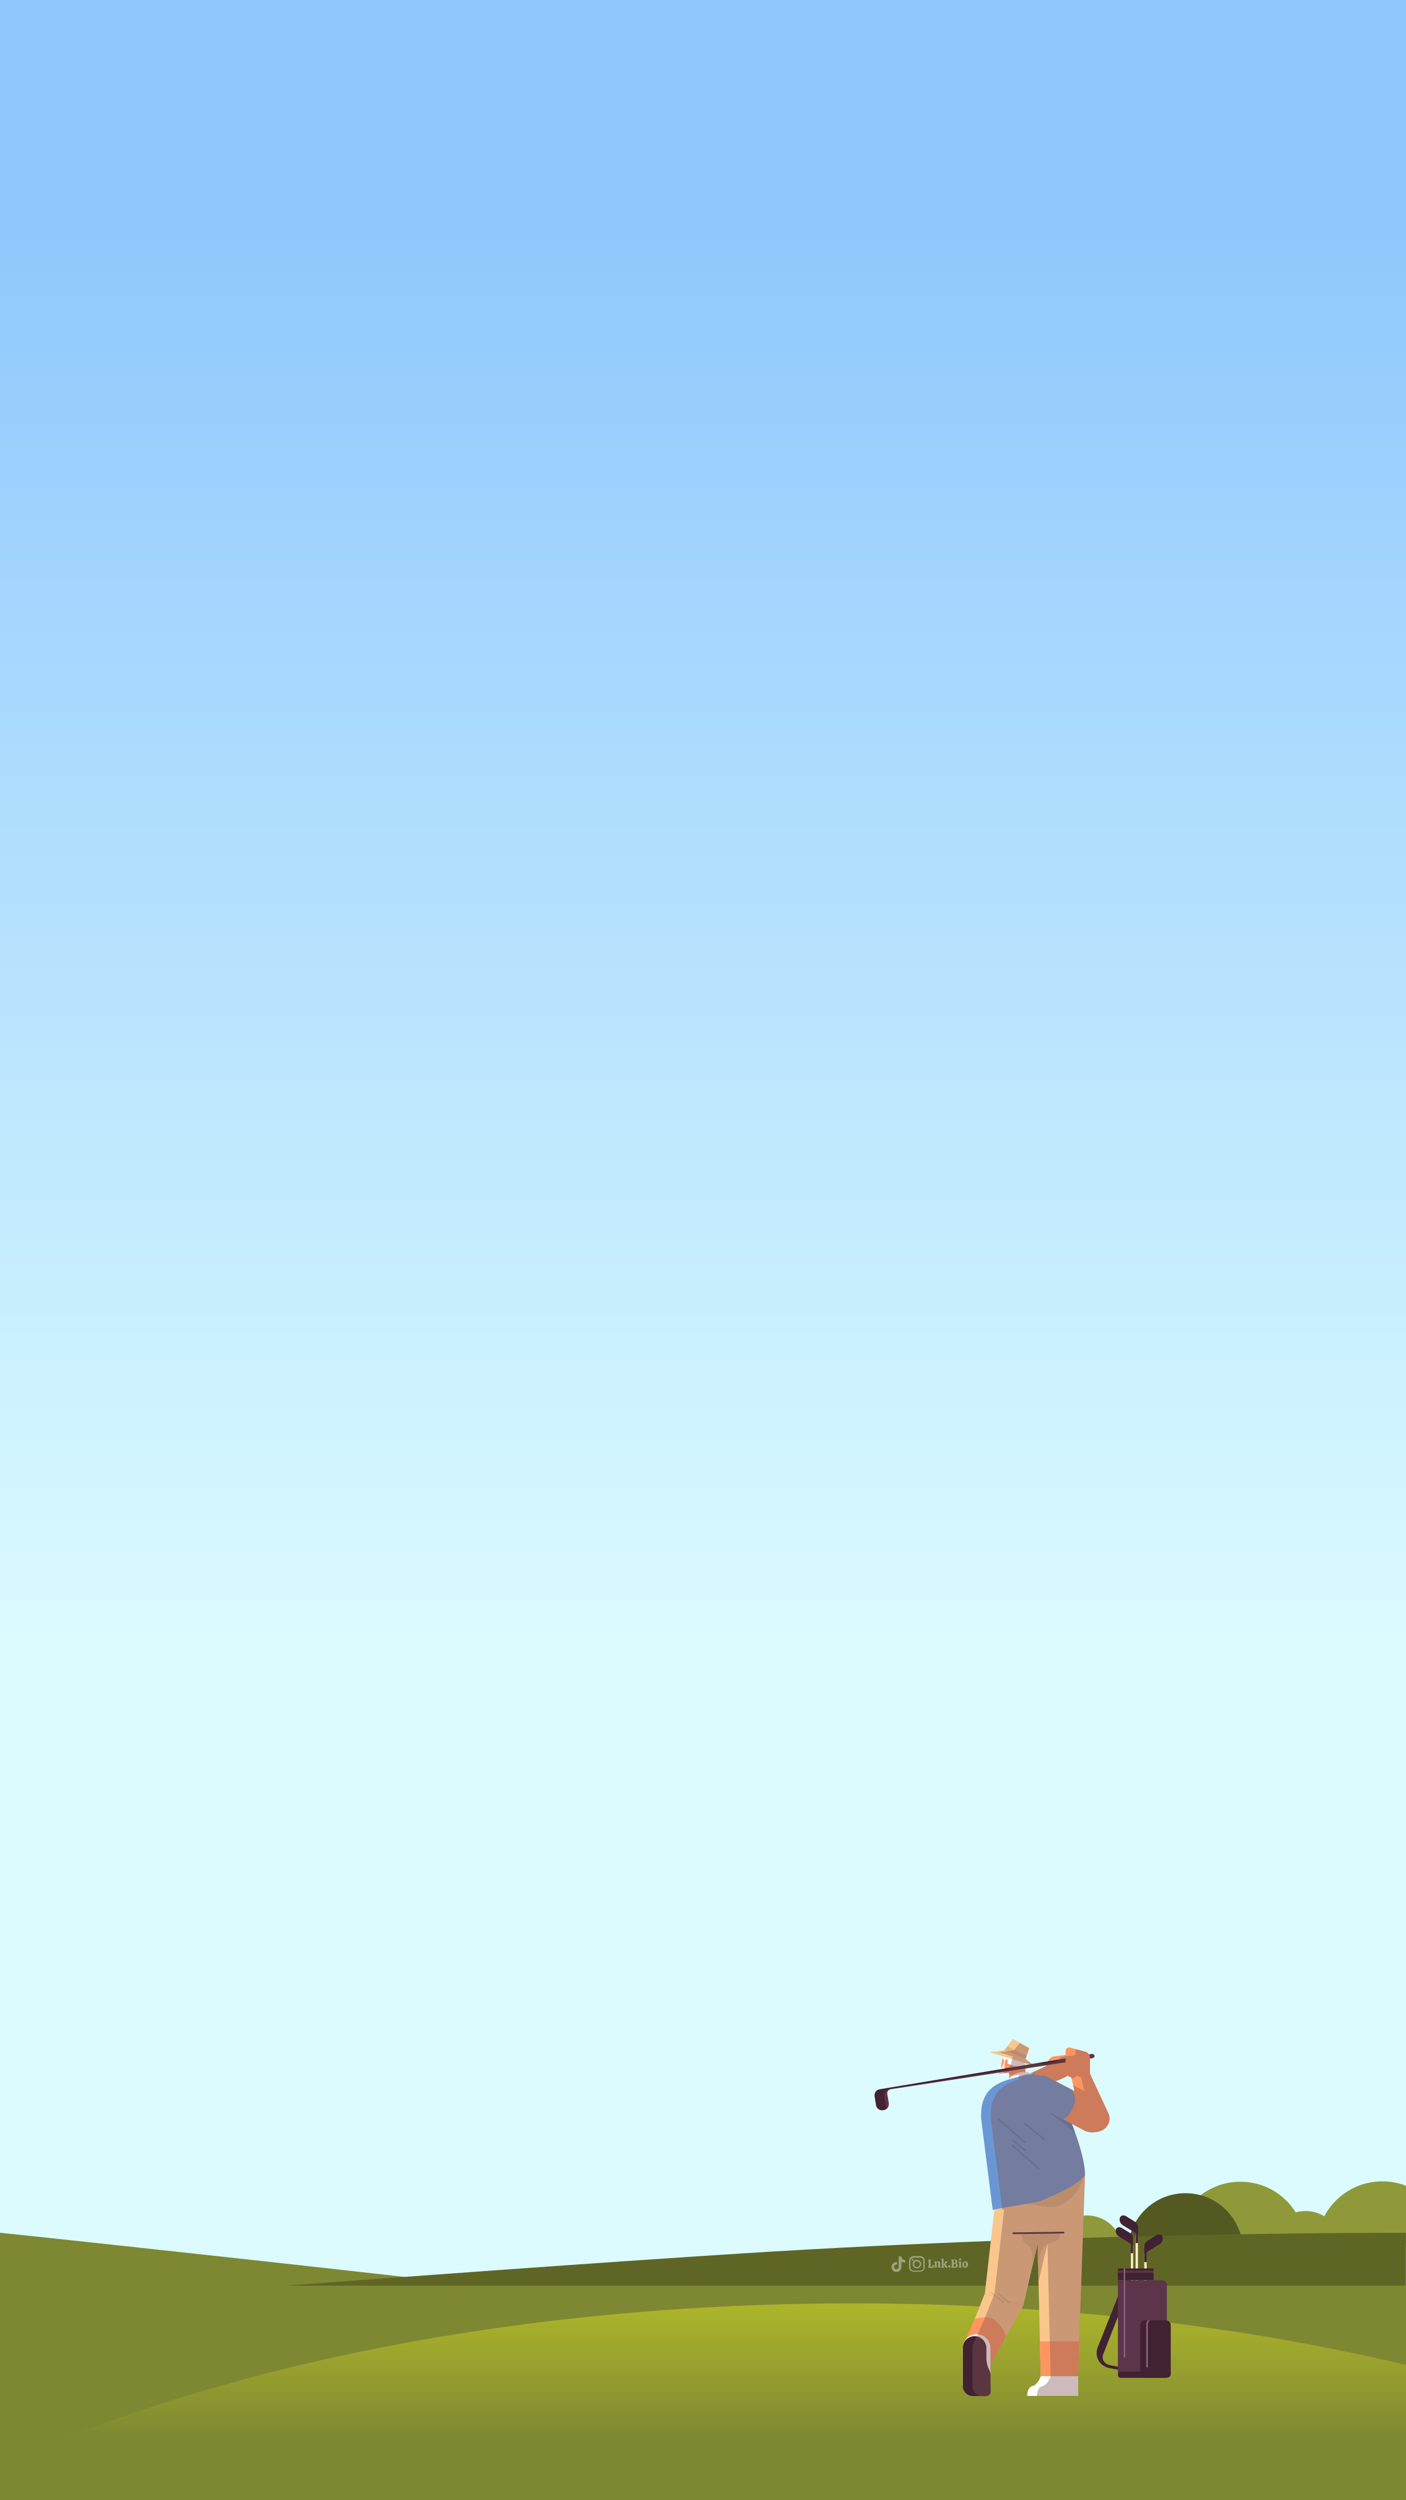 <?xml version="1.0" encoding="utf-8"?>
<!-- Generator: Adobe Illustrator 27.0.0, SVG Export Plug-In . SVG Version: 6.00 Build 0)  -->
<svg version="1.1" id="Layer_2_00000083776880121251487950000002320814128295513239_"
	 xmlns="http://www.w3.org/2000/svg" xmlns:xlink="http://www.w3.org/1999/xlink" x="0px" y="0px" viewBox="0 0 1080 1920"
	 style="enable-background:new 0 0 1080 1920;" xml:space="preserve">
<rect x="0" y="0" width="1080" height="1920" fill="#333333" stroke="none"/>
<style type="text/css">
	.st0{clip-path:url(#XMLID_00000067216984890685413410000001299521711374179470_);}
	.st1{fill:#8F9939;}
	.st2{fill:#6B732B;}
	.st3{fill:#7E8732;}
	.st4{fill:#535921;}
	.st5{fill:#5F6625;}
	.st6{opacity:0.6;fill:url(#SVGID_1_);enable-background:new    ;}
	.st7{fill:#FFFFFF;}
	.st8{fill:#FAC68C;}
	.st9{fill:#E3B47F;}
	.st10{fill:#FF9661;}
	.st11{fill:#412233;}
	.st12{fill:#6A97D4;}
	.st13{fill:#5B81B5;}
	.st14{opacity:0.4;fill:#835353;enable-background:new    ;}
	.st15{fill:#FEEDC5;}
	.st16{fill:#5C354A;}
	.st17{fill:#8F637B;}
	.st18{fill:#9FA37C;}
</style>
<g>
	<defs>
		<rect id="XMLID_00000086685156750744560810000000745901242086031761_" width="1080" height="1920"/>
	</defs>
	
		<linearGradient id="XMLID_00000034084721382021910250000002316532674279473571_" gradientUnits="userSpaceOnUse" x1="540" y1="-1259.057" x2="540" y2="-173.064" gradientTransform="matrix(1 0 0 -1 0 4)">
		<stop  offset="0" style="stop-color:#DBFBFF"/>
		<stop  offset="1" style="stop-color:#90C8FD"/>
	</linearGradient>
	
		<use xlink:href="#XMLID_00000086685156750744560810000000745901242086031761_"  style="overflow:visible;fill:url(#XMLID_00000034084721382021910250000002316532674279473571_);"/>
	<clipPath id="XMLID_00000127724280893544180910000009447625850737657513_">
		<use xlink:href="#XMLID_00000086685156750744560810000000745901242086031761_"  style="overflow:visible;"/>
	</clipPath>
	<g style="clip-path:url(#XMLID_00000127724280893544180910000009447625850737657513_);">
		<path class="st1" d="M309.5,1688.1C309.5,1688.1,309.2,1688.1,309.5,1688.1L309.5,1688.1z"/>
		<path class="st2" d="M309.5,1691.2C309.5,1691.2,309.2,1691.1,309.5,1691.2L309.5,1691.2z"/>
		<path class="st3" d="M-840,1685.3c0,0,429-14.8,867.8,32.2s500.7,57.5,500.7,57.5H-840V1685.3z"/>
		<g>
			<path class="st1" d="M758.4,1704.4c0,0.1,0,0.2,0,0.2S758.4,1704.6,758.4,1704.4z"/>
			<path class="st2" d="M758.4,1705.4c0,0.1,0,0.2,0,0.2S758.4,1705.5,758.4,1705.4z"/>
			<path class="st1" d="M975.2,1725.5c0-15.3,12.4-27.6,27.6-27.6c15.3,0,27.6,12.4,27.6,27.6H975.2z"/>
			<path class="st1" d="M807.3,1728.9c0-15.3,12.4-27.6,27.6-27.6c15.3,0,27.6,12.4,27.6,27.6H807.3z"/>
			<path class="st1" d="M778.3,1737.1c0-15.3,12.4-27.6,27.6-27.6s27.6,12.4,27.6,27.6H778.3z"/>
			<path class="st1" d="M1061.8,1675.1c-27.8,0-50.4,22.6-50.4,50.4h68.6v-47C1074.4,1676.3,1068.2,1675.1,1061.8,1675.1z"/>
			<path class="st1" d="M902.7,1725.5c0-27.7,22.4-50.1,50.1-50.1s50.1,22.4,50.1,50.1H902.7z"/>
			<path class="st4" d="M866.5,1728.3c0-24.4,19.7-44.1,44.1-44.1s44.1,19.7,44.1,44.1H866.5z"/>
		</g>
		<path class="st5" d="M-66,1776.9c0,0,424.7-33.1,636.8-46.5c261.8-16.6,509.1-15.8,509.1-15.8v62.3H-66z"/>
		<rect x="-840" y="1755.2" class="st3" width="1920" height="164.8"/>
		<path class="st1" d="M-372.5,1760.4c0-0.4,0.5-0.4,0.6,0c0.1,1.2,0.4,2.8-0.1,4c-0.1,0.1-0.3,0.1-0.3,0
			C-372.8,1763.2-372.6,1761.6-372.5,1760.4z"/>
		<path class="st1" d="M-739.3,1766.4c0.9-0.8,2.1-1.5,3-2.3c1-0.9,1.6-1.9,2.2-2.9c0.2-0.3,1-0.2,0.9,0.1c-0.5,2-2.7,4.5-5.7,5.3
			C-739.2,1766.7-739.5,1766.5-739.3,1766.4z"/>
		<path class="st1" d="M-739.8,1763.8c0.6-1.1,0.7-2.3,0.8-3.5c0-0.3,0.8-0.4,0.9-0.1c0.5,2.1-0.2,4.8-2.8,6.3
			c-0.2,0.1-0.5,0-0.5-0.2C-740.9,1765.5-740.2,1764.7-739.8,1763.8z"/>
		<path class="st1" d="M-812.6,1762c1.2,0.6,1.8,1.6,2.5,2.5c0.8,1,1.6,2,2.2,3c0.2,0.3-0.5,0.4-0.7,0.2c-1-0.9-1.8-1.9-2.7-2.8
			c-0.8-0.9-1.7-1.8-1.9-2.7C-813.2,1761.9-812.8,1761.9-812.6,1762z"/>
		<path class="st1" d="M-817.7,1764.1c1.4,1.3,2.1,2.8,3,4.3c0.2,0.3-0.7,0.5-0.9,0.2c-1-1.4-2.2-2.8-2.7-4.4
			C-818.3,1764.1-817.9,1763.9-817.7,1764.1z"/>
		
			<linearGradient id="SVGID_1_" gradientUnits="userSpaceOnUse" x1="513.9" y1="-1750.402" x2="513.9" y2="-1871.279" gradientTransform="matrix(1 0 0 -1 0 4)">
			<stop  offset="0" style="stop-color:#D7DF23"/>
			<stop  offset="1" style="stop-color:#7E8732"/>
		</linearGradient>
		<path class="st6" d="M655.4,1768.8c-283.8,0-537.8,58.7-707.6,151.2H1080v-103.9C952.8,1785.9,808.5,1768.8,655.4,1768.8z"/>
		<g>
			<g>
				<g>
					<path class="st7" d="M789,1839.9h39.2v-15.3h-28.7c0,0-2,6.6-6.5,7.7C788.8,1833.4,789,1839.9,789,1839.9z"/>
				</g>
				<g>
					<polygon class="st8" points="833.4,1670 832.1,1707.4 829.9,1771.6 829,1798 828.1,1824.7 799.4,1824.7 798.8,1798 
						797.6,1747.5 795.8,1670 					"/>
				</g>
				<path class="st9" d="M814,1714.6c0,0,2.5,5.7-7.2,7.9s-9.4,17.4-9.4,17.4l-0.6-25.4L814,1714.6L814,1714.6z"/>
				<g>
					<polygon class="st10" points="798.8,1798 829,1798 828.1,1824.7 799.4,1824.7 					"/>
				</g>
				<g>
					<polygon class="st8" points="764.1,1694 766.7,1679.9 809.9,1679.3 805.1,1694.9 799,1714.6 785.9,1770.6 756.5,1761.2 					
						"/>
				</g>
				<g>
					<polygon class="st8" points="753.5,1828.7 742.9,1795.4 756.5,1761.2 785.9,1770.6 					"/>
				</g>
				<g>
					<path class="st10" d="M741.1,1798l7.5-17.1c0,0,8.3-3.2,14.3,0s9.9,13.1,9.9,13.1l-18.3,34L741.1,1798z"/>
				</g>
				<g>
					<rect x="773.8" y="1700.6" class="st8" width="43.6" height="13"/>
				</g>
				<g>
					<path class="st9" d="M799,1714.6l-6.1,26c0,0,1.8-14-3.5-16.5s-4.9-9.8-4.9-9.8L799,1714.6z"/>
				</g>
				<g>
					
						<rect x="777.8" y="1713.9" transform="matrix(1 -1.420650e-02 1.420650e-02 1 -24.277 11.504)" class="st11" width="39.6" height="1.3"/>
				</g>
				<g>
					<path class="st9" d="M833.4,1670c0,0-7.9,26.2-28.3,24.9c-1.9-0.1-3.9-0.4-6.1-0.9c-15.6-3.4-27.9-1.8-34.9-0.1l2.6-14
						L833.4,1670z"/>
				</g>
				<g>
					<g>
						<path class="st10" d="M806.2,1599.4c5-0.7,12.4-4.5,12.4-4.5c1.7-0.9,3-2.6,3.3-4.4l1.6-8.3c0.5-2.7-1.3-4.6-4-4.3l-9.7,1.2
							c-2.2,0.3-4.4,2.1-5.1,4.4l-4.4,13.5L806.2,1599.4z"/>
					</g>
					<g>
						<g>
							<path class="st10" d="M807,1585c0,0-33.9,15.3-39.7,19.8c-6.3,4.8-6.6,11.7-2.8,17c0.5,0.7,1.2,1.4,1.8,2
								c4,3.4,10.1,3.6,14.7,0.1c0,0,0,0,0.1,0l29.6-25.6L807,1585z"/>
						</g>
					</g>
				</g>
				<g>
					<g>
						<path class="st7" d="M776,1592.6c0,0-2.6,1.6-6.2,1.1s-2.5-4.6-2.1-6.2s2.5-3.5,2.5-3.5L776,1592.6z"/>
					</g>
					<g>
						<polygon class="st10" points="774,1579.8 774.4,1584.7 774.5,1586.4 774.9,1591.7 775.9,1605.6 788.4,1598.2 787.5,1587.6 
							786.6,1577.9 781.7,1578.7 						"/>
					</g>
					<ellipse class="st7" cx="786.4" cy="1602.3" rx="13.1" ry="11.1"/>
					<g>
						<path class="st10" d="M769.8,1591.4c0.7,0.5,1.6,0.8,2.6,0.6l2.5-0.4l3.9-0.6l1.1-4.4v-0.1l2-7.9h-0.2l-7.7-0.1h-3.4l-0.1,0.3
							l-0.2,1.1l-1.7,8.1C768.3,1589.4,768.8,1590.7,769.8,1591.4z"/>
					</g>
					<g>
						<path class="st7" d="M772.2,1582.8l-1.2,9.2l-2.5-0.9v-3c0,0,0.7,0.4,1.7-1.9c0.9-2.2,1.4-5,1.4-5L772.2,1582.8z"/>
					</g>
					<g>
						<path class="st7" d="M770.3,1580c0,0.1,0.1,0.2,0.1,0.4c0.6,1.9,2.1,3.3,3.9,4.3c1.6,0.9,3.5,1.5,5.4,2c0.1,0,0.1,0,0.2,0
							c3.9,0.9,7.5,0.9,7.5,0.9l-0.9-9.7c-0.1-4.3-2.7-6.5-7.2-6.8c-5.1-0.3-7.9,3.8-8.7,7.4l0,0l-0.1,0.3L770.3,1580z"/>
					</g>
					<g>
						<path class="st10" d="M771.7,1583.9c-0.3,1.5-0.1,2.8,0.5,2.8s1.3-1.2,1.7-2.7c0.3-1.5,0.1-2.8-0.5-2.8
							C772.8,1581.1,772,1582.4,771.7,1583.9z"/>
					</g>
					<g>
						<polygon class="st8" points="769.1,1577.6 778.1,1565.8 790.7,1572.8 786.9,1583.9 						"/>
					</g>
					<g>
						<polygon class="st8" points="759.9,1575.9 771.5,1574.4 787.8,1581.1 795,1586.6 						"/>
					</g>
					<g>
						<polygon class="st9" points="771.5,1574.4 787.8,1581.1 788.6,1578.7 773.8,1571.4 						"/>
					</g>
				</g>
				<g>
					<path class="st12" d="M762.5,1696.9l34.8-6.1c32.9-12.5,36.1-20.8,36.1-20.8c0-19.9-19.1-60.5-19.1-60.5
						c-1.3-4.8-4.1-8.8-7.7-11.7c-1.7-1.4-3.6-2.5-5.7-3.3c-1.4-0.6-3-1-4.5-1.3c-3.3-0.6-6.8-0.5-10.2,0.5l-9.7,2.7
						c-8.1,2.3-14.1,5.4-17.9,10.4c-1.2,1.6-2.1,3.3-2.9,5.2c-0.1,0.3-0.3,0.7-0.4,1c-1.3,3.7-1.8,8.1-1.7,13.5L762.5,1696.9z"/>
				</g>
				<g>
					<polygon class="st13" points="823.3,1631 805.2,1621.4 825.7,1637.4 					"/>
				</g>
				<g>
					<g>
						<path class="st10" d="M822.3,1592.2c0,0,6.9,32.2,8.8,37.9c2.1,6.2,7.8,8.2,13.6,6.5c0.8-0.2,1.6-0.6,2.3-1
							c4.2-2.4,6.4-7.2,4.9-11.7c0,0,0,0,0-0.1l-15.2-32.7L822.3,1592.2z"/>
					</g>
				</g>
				<g>
					<path class="st10" d="M849.5,1631.7c-3.5,5.4-11,7.3-16.6,4.3l-16.1-8.5l-24.2-12.8c-5.7-3-7.4-9.8-3.9-15.2
						c2.1-3.2,5.6-5.2,9.4-5.6c2.5-0.3,5,0.2,7.3,1.4l17.7,9.3l0,0l7.7,4.1l15,7.9C851.3,1619.6,853,1626.4,849.5,1631.7z"/>
				</g>
				<g>
					<path class="st12" d="M824.8,1617c-2.9,8.3-8.1,10.5-8.1,10.5l-24.2-12.8c-5.7-3-7.4-9.8-3.9-15.2c2.1-3.2,5.6-5.2,9.4-5.6
						c2.5-0.3,5,0.2,7.3,1.4l17.7,9.3l0,0C823.2,1604.9,827.6,1609.1,824.8,1617z"/>
				</g>
				<g>
					
						<rect x="776.9" y="1623.4" transform="matrix(0.661 -0.75 0.75 0.661 -964.6 1137.288)" class="st13" width="1.1" height="27.4"/>
				</g>
				<g>
					
						<rect x="787.7" y="1643.8" transform="matrix(0.661 -0.75 0.75 0.661 -976.19 1152.139)" class="st13" width="1.1" height="27.4"/>
				</g>
				<g>
					
						<rect x="795" y="1627" transform="matrix(0.63 -0.776 0.776 0.63 -976.813 1222.93)" class="st13" width="1.1" height="20.1"/>
				</g>
				<g>
					
						<rect x="783.2" y="1641.2" transform="matrix(0.63 -0.776 0.776 0.63 -989.396 1217.725)" class="st13" width="1.1" height="12.8"/>
				</g>
				<g>
					
						<rect x="766.4" y="1758.2" transform="matrix(0.63 -0.776 0.776 0.63 -1086.407 1247.829)" class="st9" width="1.1" height="12.8"/>
				</g>
				<g>
					
						<rect x="771.3" y="1758.5" transform="matrix(0.63 -0.776 0.776 0.63 -1084.907 1251.904)" class="st9" width="1.1" height="12.8"/>
				</g>
				<g>
					<path class="st7" d="M750.1,1792.5L750.1,1792.5c5.9,0,10.7,4.8,10.7,10.7v28.8h-21.3v-28.8
						C739.5,1797.2,744.3,1792.5,750.1,1792.5z"/>
				</g>
				<g>
					<path class="st11" d="M749.2,1794c4.8,0.3,8.5,4.5,8.5,9.4v7.9c0,3.1,0.9,6.2,2.3,9c0.5,1.1,0.9,2.4,0.9,3.7v12.8
						c0,1.7-1.4,3.1-3.1,3.1v0.1h-10.5c-4.2,0-7.7-3.4-7.7-7.7V1803C739.5,1797.9,743.9,1793.7,749.2,1794z"/>
				</g>
				<path class="st11" d="M675.7,1604.4l0.6-0.1l0,0l162.5-27c0.9-0.1,1.7,0.5,1.9,1.3c0.1,0.9-0.5,1.7-1.4,1.9l-155.2,23.8
					c-1.7,0.3-2.8,1.8-2.6,3.5l1.2,7.2c0.4,2.6-1.3,5-3.9,5.4l-0.5,0.1c-2.6,0.4-5-1.3-5.4-3.9l-1.1-6.8
					C671.4,1607.3,673.1,1604.8,675.7,1604.4z"/>
				<g>
					<path class="st10" d="M821.9,1595l12,3.2c1.9,0.5,3.4-0.8,3.4-3v-14.8c0-2.2-1.5-4.3-3.4-4.8l-12-3.2c-1.9-0.5-3.4,0.8-3.4,3
						v14.8C818.6,1592.4,820.1,1594.5,821.9,1595z"/>
				</g>
			</g>
			<path class="st14" d="M851.8,1623.9L851.8,1623.9l-14.6-31.3v-11.8l2.1-0.3c0.9-0.1,1.5-1,1.4-1.9s-1-1.5-1.9-1.3l-2.3,0.4
				c-0.6-1-1.5-1.8-2.6-2.1l-7.4-2c-0.3,0.5-0.4,1.1-0.4,1.8v2.7l-8.9,1.1c-2,0.3-4,1.8-4.9,3.7l-11.9,2l-1.4-1l-3.4,0.6l-1,0.2
				l-1.8,0.3l-5.1-3.8l2.9-8.4l-7.3-4l-4.2,5.4l-0.2,0.3l-11.6,1.5l10.6,3.2l-0.2,0.9l-1,4.9c-0.6,0.7-1.4,1.7-1.6,2.6
				c-0.1,0.4-0.2,1.1-0.3,1.7l-91.1,15.1l0,0l-0.6,0.1c-2.6,0.4-4.3,2.8-3.9,5.4l1.1,6.8c0.1,0.9,0.5,1.7,1.1,2.4
				c0.9-1,1.4-2.5,1.2-3.9l-1.2-7.2c-0.3-1.7,0.9-3.2,2.6-3.5l83.3-12.8c0.1,0.4,0.3,0.8,0.5,1.1l7-1.1c0.3,1,0.9,1.9,2.4,2.1
				c2.2,0.3,4.1-0.2,5.2-0.6l0.3,3.4c-0.1,0.1-0.1,0.2-0.2,0.3c-7.5,2.2-12.9,5.3-16.5,10c-1.2,1.5-2.1,3.3-2.9,5.2
				c-0.1,0.3-0.3,0.7-0.4,1c-1.3,3.7-1.8,8.1-1.7,13.5l9,70.4l1.3-0.2l-7.4,64.6l-7.8,19.6l-7,15.8c-1.2,1.6-2,3.7-2.1,5.9
				c0,0.2,0,0.3,0,0.5v29.3c0,4.2,3.4,7.6,7.7,7.6h3v-0.1c1.7,0,3.1-1.4,3.1-3.1v-4.9l0,0v-15.5l12-22.4l13-23.4l7-29.9l4.2-17.7
				l0.6,24.5l0.1,4.6l2.7-11.4l4.2-17.7l0.6,24.5l1.2,50.5l0.6,26.7c0,0-2,6.6-6.5,7.7c-4.1,1-3.9,7.5-3.9,7.5h31.6v-15.3l0,0
				l0.9-26.7l0.9-26.3l2.2-64.2l1.3-37.4c0-8.6-3.6-21.2-7.7-32.6l0,0l0,0c-0.8-2.2-1.6-4.3-2.4-6.4l0,0l9.4,5l0.2,0.1
				c2.6,1.4,5.6,1.7,8.4,1.2c0.5,0,1.1-0.1,1.6-0.2c0.6-0.1,1.1-0.2,1.7-0.4c0.8-0.2,1.6-0.6,2.3-1
				C851.2,1633.3,853.3,1628.5,851.8,1623.9z M787.1,1584.2l3.7,1.1l-3.5,0.6L787.1,1584.2z M803.6,1586.6c-0.5,0.3-1.1,0.5-1.8,0.8
				l-0.4,0.2c-1.5,0.7-3.3,1.5-5.3,2.4l-0.9,0.4c-1.1,0.5-2.3,1.1-3.6,1.7c-1.2-0.5-2.5-0.8-3.9-0.9l-0.3-2.8l16.2-2.5V1586.6z
				 M830.4,1604.5l-6.1-3.2c0.3,1.4,0.6,2.9,1,4.5l-2.4-1.3l0,0l-12-6.3c3.9-1.3,7.7-3.3,7.7-3.3c0.5-0.3,1-0.7,1.5-1.1
				c0.5,0.6,1.2,1,1.9,1.2l1,0.3c0.1,0.3,0.1,0.7,0.2,1c1.7-0.8,2.9-1.4,2.9-1.4c0.5-0.3,1-0.7,1.5-1.1c0.5,0.6,1.2,1,1.9,1.2l1,0.3
				c0.5,2.5,1.4,6.3,2.3,10.5L830.4,1604.5L830.4,1604.5z"/>
		</g>
		<g>
			<g>
				<rect x="868.7" y="1723.9" class="st15" width="1.7" height="57.8"/>
				<path class="st11" d="M861.7,1710.9l6.2,3.8c1.5,0.9,2.4,2.6,2.4,4.2v1.6v3.6v6.2h-1.7v-7.2l-9.2-5.7c-1.5-0.9-2.4-2.6-2.4-4.2
					C857.1,1710.6,859.4,1709.5,861.7,1710.9z"/>
			</g>
			<g>
				<rect x="872.3" y="1715.8" class="st15" width="1.8" height="61.4"/>
				<path class="st11" d="M865,1701.9l6.6,4.1c1.5,0.9,2.6,2.7,2.6,4.4v1.7v3.8v6.6h-1.8v-7.6l-9.8-6c-1.5-0.9-2.6-2.7-2.6-4.4
					C860,1701.6,862.5,1700.4,865,1701.9z"/>
			</g>
			<g>
				<rect x="879" y="1730.4" class="st15" width="1.8" height="61.4"/>
				<path class="st11" d="M888.2,1716.5l-6.6,4.1c-1.5,0.9-2.6,2.7-2.6,4.4v1.7v3.8v6.6h1.8v-7.6l9.8-6c1.5-0.9,2.6-2.7,2.6-4.4
					C893.2,1716.2,890.7,1715,888.2,1716.5z"/>
			</g>
			<g>
				<path class="st11" d="M864.6,1820.9l0.2-2.2l-12.4-2.5c-2-0.4-3.8-1.6-4.7-3.3c-0.8-1.5-1-3.3-0.3-4.9l21.9-56l-5.2-2l-21,52.8
					c-1.2,3.1-1,6.6,0.6,9.6c1.7,3.2,4.8,5.4,8.5,6.1L864.6,1820.9z"/>
			</g>
			<path class="st11" d="M860.8,1826H891c1.1,0,2-0.9,2-2v-7.7c0-1.1-0.9-2-2-2h-30.2c-1.1,0-2,0.9-2,2v7.7
				C858.7,1825.1,859.6,1826,860.8,1826z"/>
			<rect x="858.7" y="1742" class="st11" width="27.4" height="9"/>
			<path class="st16" d="M858.7,1821.3h34.1c1.9,0,3.5-1.1,3.5-3v-63.7c0-1.9-1.6-3.5-3.5-3.5h-34.1V1821.3z"/>
			<rect x="858.7" y="1743.7" class="st16" width="27.4" height="1.6"/>
			<rect x="863.2" y="1741.9" class="st17" width="1.1" height="68.4"/>
			<path class="st11" d="M879.7,1826h15.7c2.2,0,3.9-0.8,3.9-3v-37.3c0-2.2-1.7-3.9-3.9-3.9h-15.7c-2.2,0-3.9,1.7-3.9,3.9v37.3
				C875.8,1825.2,877.5,1826,879.7,1826z"/>
			<g>
				<path class="st17" d="M880.5,1784.8v33.1h1.2v-33.1c0-1.4,0.7-2.5,1.7-3h-1.6C881.3,1782.2,880.5,1783.7,880.5,1784.8z"/>
			</g>
		</g>
		<g id="Popular_Chips_00000176026500229163915900000010520131954761665435_">
			<g>
				<g>
					<path class="st18" d="M713,1741.4c-0.1-0.1-0.1-0.2-0.1-0.3s-0.1-0.2-0.1-0.3c0.2,0,0.4,0,0.4-0.1c0.1-0.1,0.1-0.2,0.1-0.3
						v-4.2c0-0.2,0-0.3-0.1-0.3c-0.1-0.1-0.2-0.1-0.4-0.1c0-0.1,0-0.2,0.1-0.3c0-0.1,0.1-0.2,0.1-0.3h2.2c0.1,0.1,0.2,0.3,0.2,0.6
						c-0.2,0-0.4,0-0.5,0.1s-0.1,0.2-0.1,0.3v4.5h0.3c0.4,0,0.8-0.1,1-0.4s0.3-0.7,0.3-1.2h0.6c0.1,0.1,0.2,0.2,0.2,0.5
						c0.1,0.3,0.1,0.5,0.1,0.8c0,0.4-0.1,0.7-0.2,0.9c-0.1,0.2-0.3,0.3-0.6,0.3L713,1741.4L713,1741.4z"/>
					<path class="st18" d="M722.6,1741.1c-0.1,0.1-0.2,0.2-0.5,0.2c-0.2,0-0.5,0.1-0.7,0.1c-0.3,0-0.5-0.1-0.6-0.1
						c-0.1-0.1-0.2-0.2-0.2-0.5v-2.8c0-0.2,0-0.4-0.1-0.5s-0.2-0.2-0.4-0.2s-0.5,0.1-0.6,0.3v2.7c0,0.2,0,0.3,0.1,0.4
						s0.2,0.1,0.4,0.1c0,0.2-0.1,0.3-0.2,0.5h-2c-0.1-0.1-0.2-0.3-0.2-0.5c0.2,0,0.3,0,0.4-0.1c0.1-0.1,0.1-0.2,0.1-0.4v-2.6
						c0-0.2,0-0.3-0.1-0.3c-0.1-0.1-0.2-0.1-0.5-0.1v-0.4c0.2-0.1,0.5-0.2,0.8-0.3c0.4-0.1,0.6-0.1,0.8-0.1c0.1,0,0.2,0,0.3,0.1
						s0.1,0.2,0.1,0.5c0.2-0.2,0.3-0.3,0.6-0.4c0.2-0.1,0.5-0.2,0.8-0.2c0.4,0,0.8,0.1,1,0.3c0.2,0.2,0.3,0.6,0.3,1.1v2.4
						c0,0.3,0.1,0.5,0.4,0.5L722.6,1741.1z"/>
					<path class="st18" d="M728,1741.1c0,0.1-0.1,0.2-0.2,0.3c-0.2,0.1-0.3,0.1-0.6,0.1s-0.6-0.1-0.8-0.2s-0.4-0.3-0.5-0.5
						s-0.2-0.4-0.4-0.7c-0.1-0.3-0.2-0.5-0.3-0.7s-0.2-0.3-0.4-0.3v1.4c0,0.2,0,0.3,0.1,0.4s0.2,0.1,0.4,0.1c0,0.2-0.1,0.3-0.2,0.5
						h-2c-0.1-0.1-0.2-0.3-0.2-0.5c0.2,0,0.3,0,0.4-0.1c0.1-0.1,0.1-0.2,0.1-0.4v-4.9c0-0.2,0-0.3-0.1-0.3c-0.1-0.1-0.2-0.1-0.5-0.1
						v-0.4c0.2-0.1,0.5-0.2,0.8-0.3c0.3-0.1,0.6-0.1,0.8-0.1c0.1,0,0.2,0,0.3,0.1s0.1,0.2,0.1,0.3v4l1-1c0.1-0.1,0.2-0.2,0.2-0.3
						c0-0.1-0.1-0.2-0.2-0.2c-0.1-0.1-0.2-0.1-0.4-0.1c0-0.1,0-0.2,0-0.3s0.1-0.2,0.2-0.2h2c0.1,0.1,0.2,0.3,0.2,0.6
						c-0.1,0-0.3,0-0.3,0.1c-0.1,0-0.2,0.1-0.2,0.2l-1.4,1.3c0.2,0,0.4,0.1,0.6,0.2c0.2,0.1,0.3,0.3,0.4,0.5
						c0.1,0.3,0.2,0.4,0.2,0.4c0.2,0.4,0.4,0.6,0.4,0.7c0.1,0.1,0.2,0.2,0.4,0.3L728,1741.1z"/>
					<path class="st18" d="M729.9,1741.1c-0.2,0.2-0.4,0.2-0.6,0.2c-0.3,0-0.5-0.1-0.7-0.2c-0.2-0.2-0.2-0.4-0.2-0.6
						c0-0.3,0.1-0.5,0.2-0.7c0.2-0.2,0.4-0.2,0.7-0.2s0.5,0.1,0.6,0.2c0.2,0.2,0.2,0.4,0.2,0.7
						C730.1,1740.8,730,1741.1,729.9,1741.1z"/>
					<path class="st18" d="M732.4,1741.4c-0.7,0-1.2,0-1.6,0c-0.1-0.2-0.2-0.4-0.2-0.6c0.2,0,0.3,0,0.4-0.1c0.1-0.1,0.1-0.2,0.1-0.3
						v-4.2c0-0.2,0-0.3-0.1-0.3c-0.1-0.1-0.2-0.1-0.4-0.1c0-0.2,0.1-0.4,0.2-0.6c0.3,0,0.8,0,1.5,0c0.3,0,0.5,0,0.6,0
						c0.9,0,1.6,0.2,2,0.4c0.4,0.3,0.6,0.7,0.6,1.1c0,0.3-0.1,0.6-0.3,0.9c-0.2,0.2-0.5,0.4-0.9,0.6c0.5,0.1,0.9,0.3,1.1,0.5
						c0.2,0.2,0.3,0.6,0.3,1c0,1.2-0.9,1.8-2.7,1.8C732.9,1741.4,732.7,1741.4,732.4,1741.4z M734.1,1736.8c0-0.3-0.1-0.6-0.3-0.8
						c-0.2-0.2-0.5-0.3-0.8-0.3c-0.2,0-0.3,0-0.4,0v2.1c0.1,0,0.2,0,0.3,0C733.7,1737.8,734.1,1737.4,734.1,1736.8z M734.3,1739.6
						c0-0.4-0.1-0.7-0.3-0.9s-0.5-0.3-1-0.3h-0.3v2.3c0.2,0,0.3,0,0.4,0C733.9,1740.8,734.3,1740.4,734.3,1739.6z"/>
					<path class="st18" d="M738.2,1740.4c0,0.2,0,0.3,0.1,0.4s0.2,0.1,0.4,0.1c0,0.2-0.1,0.4-0.2,0.5h-2c-0.1-0.1-0.2-0.3-0.2-0.5
						c0.2,0,0.3,0,0.4-0.1c0.1-0.1,0.1-0.2,0.1-0.4v-2.6c0-0.2,0-0.3-0.1-0.4s-0.2-0.1-0.5-0.1v-0.4c0.1-0.1,0.4-0.2,0.7-0.3
						s0.6-0.1,0.9-0.1c0.1,0,0.2,0,0.3,0.1s0.1,0.2,0.1,0.3V1740.4L738.2,1740.4z M738.1,1735.6c-0.2,0.2-0.4,0.2-0.6,0.2
						s-0.5-0.1-0.6-0.2c-0.2-0.1-0.2-0.4-0.2-0.6s0.1-0.4,0.2-0.6c0.2-0.2,0.4-0.2,0.6-0.2s0.5,0.1,0.6,0.2c0.2,0.2,0.2,0.4,0.2,0.6
						S738.3,1735.4,738.1,1735.6z"/>
					<path class="st18" d="M739.7,1740.9c-0.4-0.4-0.6-1-0.6-1.8c0-0.6,0.1-1,0.3-1.4s0.5-0.7,0.8-0.9s0.7-0.3,1.2-0.3
						c0.4,0,0.8,0.1,1.1,0.3c0.3,0.2,0.6,0.5,0.8,0.8c0.2,0.4,0.3,0.8,0.3,1.3s-0.1,1-0.3,1.4s-0.5,0.7-0.8,0.9
						c-0.3,0.2-0.7,0.3-1.2,0.3C740.6,1741.4,740.1,1741.2,739.7,1740.9z M741.8,1740.4c0.1-0.2,0.1-0.7,0.1-1.3c0-0.5,0-1-0.1-1.3
						c0-0.3-0.1-0.5-0.2-0.6c-0.1-0.1-0.2-0.2-0.4-0.2s-0.4,0.1-0.5,0.4c-0.1,0.2-0.2,0.7-0.2,1.3c0,0.5,0,0.9,0.1,1.2
						c0,0.3,0.1,0.5,0.2,0.6c0.1,0.1,0.2,0.2,0.4,0.2C741.5,1740.8,741.7,1740.6,741.8,1740.4z"/>
				</g>
			</g>
			<g>
				<path class="st18" d="M710.3,1738.6c0,0.8,0,1.6,0,2.3c0,0.5,0,0.9-0.2,1.3c-0.5,1.3-1.4,2-2.8,2.3c-0.1,0-0.2,0-0.4,0
					c-1.8,0-3.5,0-5.2,0c-1.4,0-3-1-3.3-2.7c0-0.2-0.1-0.5-0.1-0.7c0-1.7,0-3.4,0-5.1c0-0.6,0.1-1.1,0.4-1.6c0.6-1.2,1.6-1.8,3-1.9
					c1.3,0,2.7,0,4,0c0.4,0,0.8,0,1.2,0c1.6,0,3,1.2,3.3,2.8c0,0.3,0.1,0.6,0.1,0.8C710.3,1737.1,710.3,1737.9,710.3,1738.6
					L710.3,1738.6z M709.2,1738.6C709.2,1738.6,709.3,1738.6,709.2,1738.6c0-0.8,0-1.6,0-2.4c0-0.2,0-0.3,0-0.4
					c-0.1-1-0.7-1.7-1.6-2c-0.3-0.1-0.5-0.1-0.8-0.1c-1.7,0-3.3,0-5,0c-0.2,0-0.4,0-0.5,0.1c-0.9,0.2-1.5,0.7-1.8,1.6
					c-0.1,0.2-0.1,0.4-0.1,0.7c0,0.4,0,0.7,0,1.1c0,1.1,0,2.3,0,3.4c0,0.3,0,0.6,0,0.9c0.1,0.7,0.4,1.2,0.9,1.7
					c0.5,0.3,1,0.5,1.6,0.5c1.6,0,3.2,0,4.9,0c0.1,0,0.2,0,0.2,0c1-0.1,1.9-0.7,2.2-1.7c0.1-0.2,0.1-0.5,0.1-0.8
					C709.2,1740.2,709.2,1739.4,709.2,1738.6z"/>
				<path class="st18" d="M707.6,1738.6c0,1.6-1.3,3.3-3.3,3.3c-1.9,0-3.3-1.5-3.3-3.3c0-1.9,1.5-3.3,3.3-3.3
					C706.3,1735.4,707.6,1736.9,707.6,1738.6z M704.3,1740.9c1.1,0,2.2-0.8,2.2-2.2c0-1.2-1-2.2-2.2-2.2c-0.9,0-2.2,0.8-2.2,2.2
					C702.1,1739.9,703.2,1740.9,704.3,1740.9z"/>
				<path class="st18" d="M701.7,1735.4c0,0.4-0.3,0.7-0.7,0.7s-0.7-0.2-0.7-0.7c0-0.4,0.3-0.7,0.7-0.8
					C701.4,1734.6,701.7,1735.1,701.7,1735.4z"/>
			</g>
			<path class="st18" d="M695.3,1737.6c-1,0-2-0.3-2.9-0.9v4.2c0,2.1-1.7,3.8-3.8,3.8s-3.8-1.7-3.8-3.8s1.7-3.8,3.8-3.8
				c0.2,0,0.4,0,0.5,0v2.1c-0.9-0.3-1.9,0.2-2.2,1.1s0.2,1.9,1.1,2.2c0.9,0.3,1.9-0.2,2.2-1.1c0-0.2,0.1-0.4,0.1-0.5v-8.2h2.1
				c0,0.2,0,0.4,0,0.5l0,0c0.1,0.8,0.6,1.5,1.3,1.9c0.5,0.3,1,0.5,1.6,0.5L695.3,1737.6L695.3,1737.6L695.3,1737.6z"/>
		</g>
	</g>
</g>
</svg>
